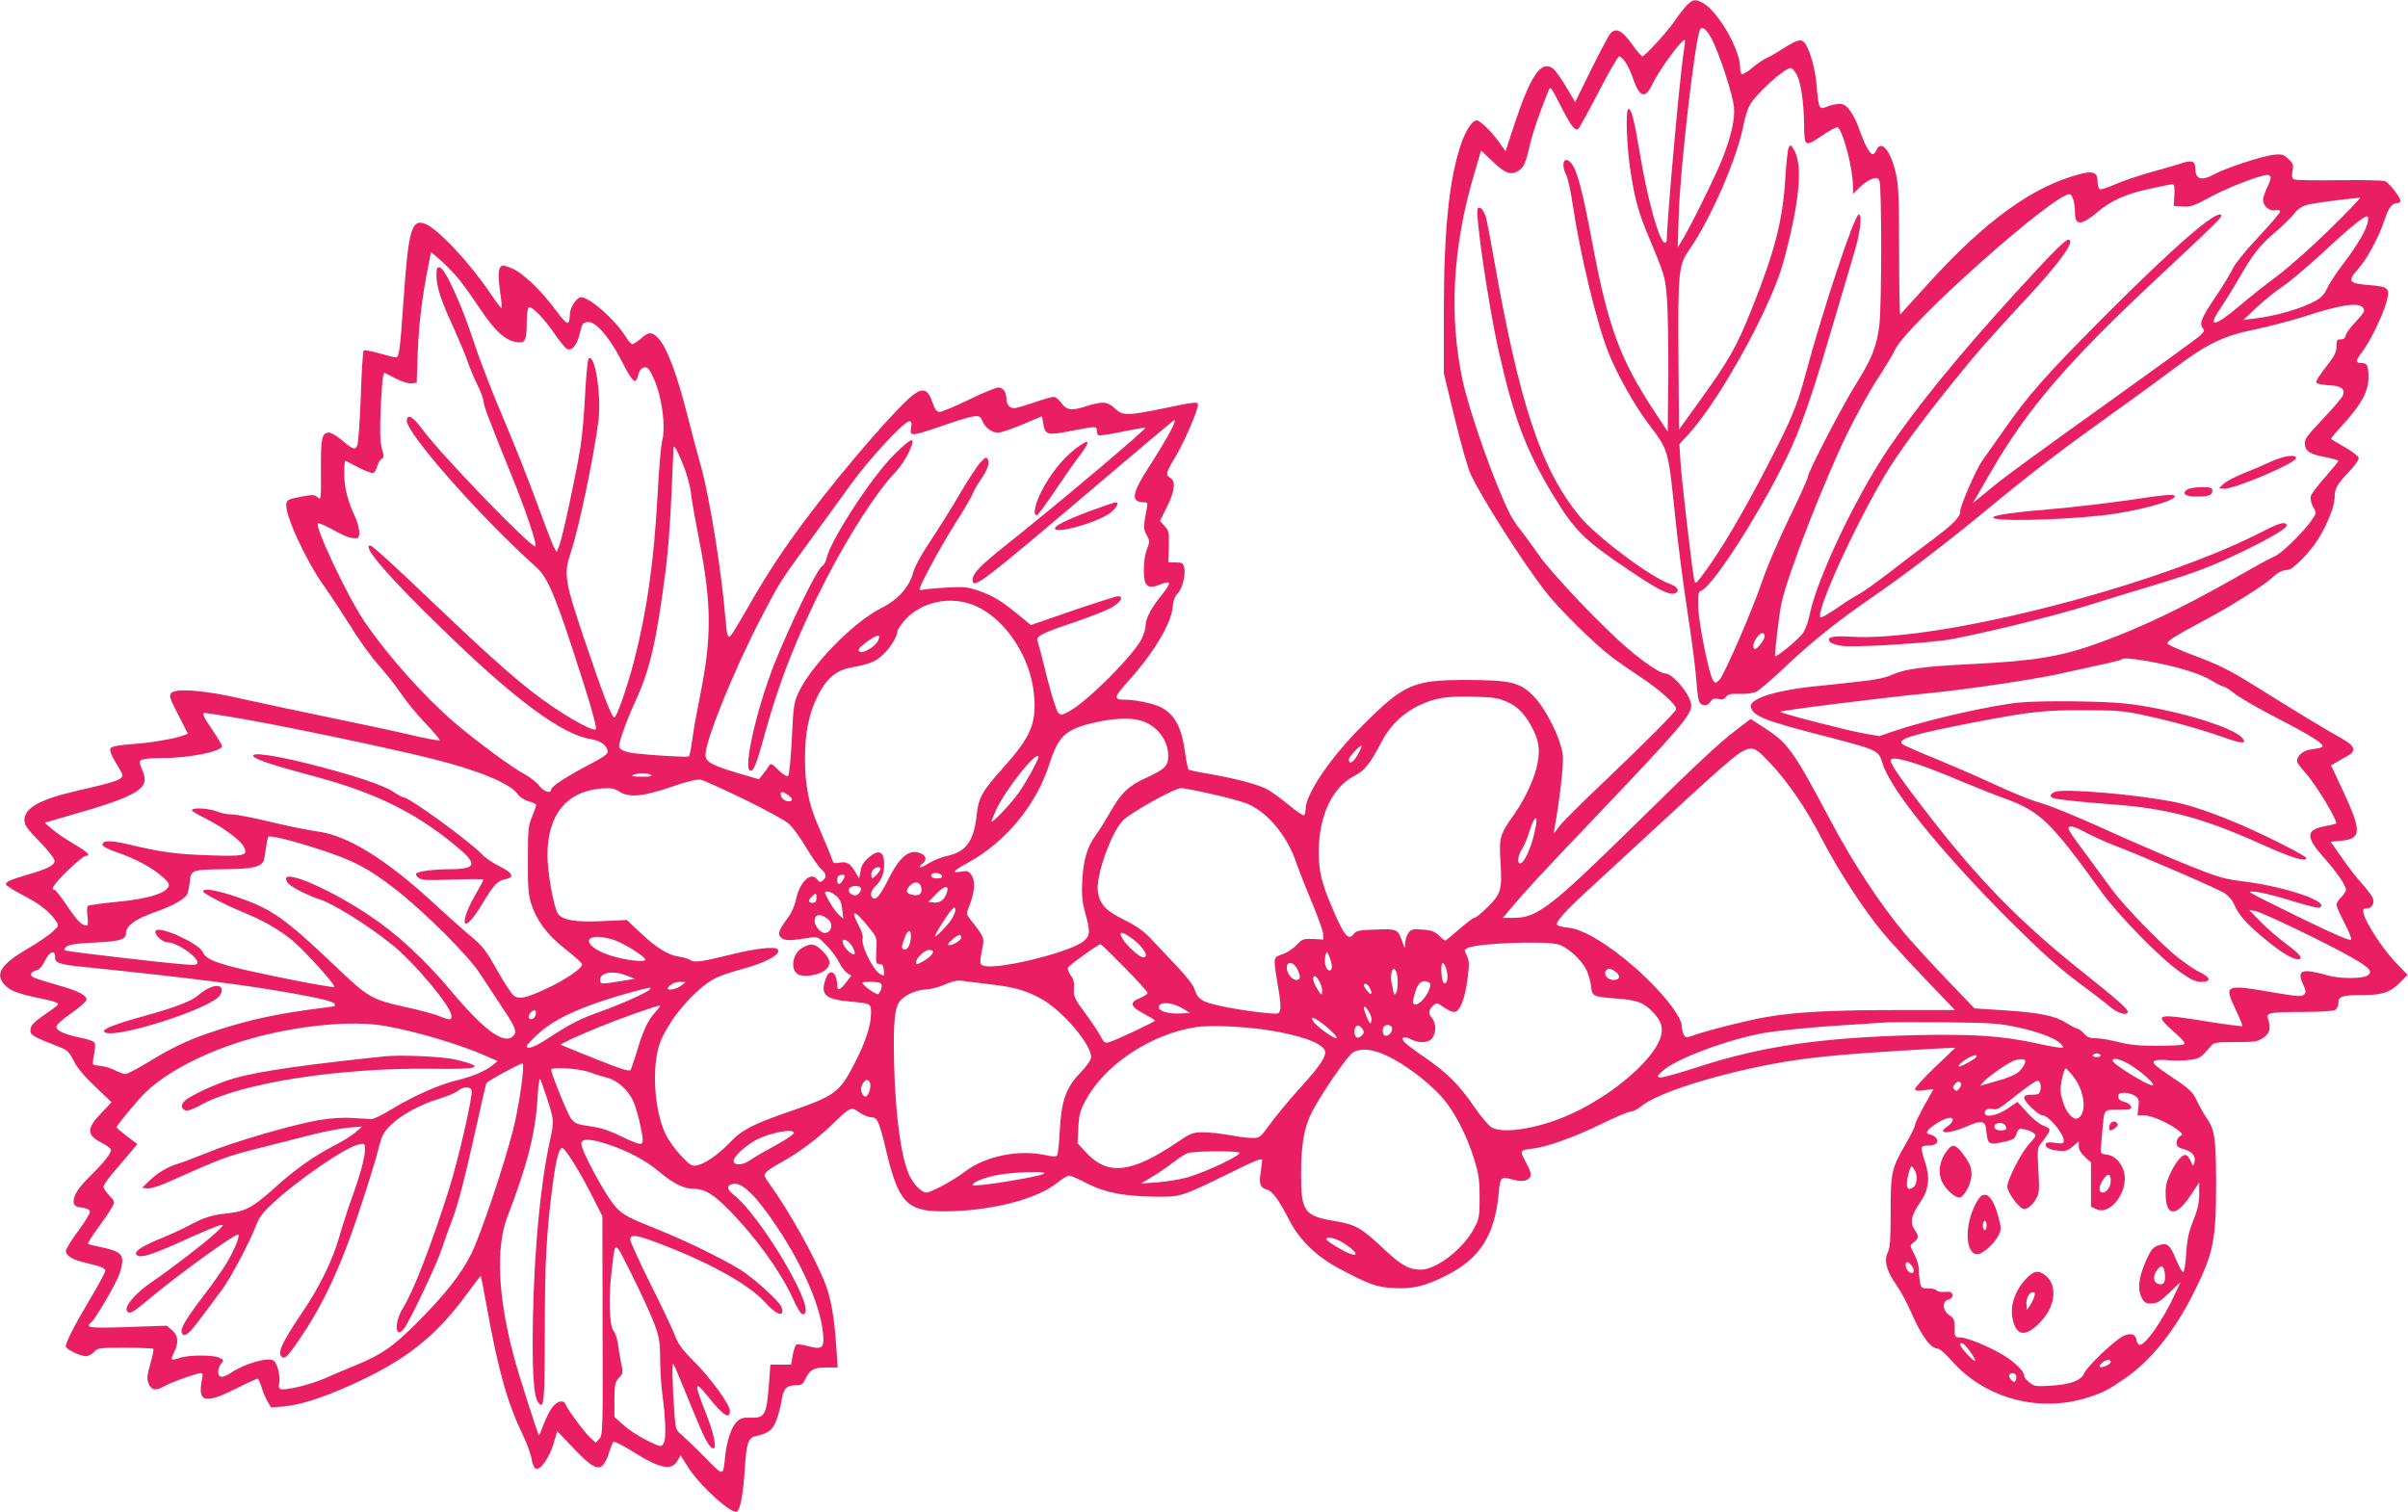 <?xml version="1.0" standalone="no"?>
<!DOCTYPE svg PUBLIC "-//W3C//DTD SVG 20010904//EN"
 "http://www.w3.org/TR/2001/REC-SVG-20010904/DTD/svg10.dtd">
<svg version="1.0" xmlns="http://www.w3.org/2000/svg"
 width="1280pt" height="804pt" viewBox="0 0 1280 804"
 preserveAspectRatio="xMidYMid meet">
<g transform="translate(0,804) scale(0.1,-0.1)"
fill="#e91e63" stroke="none">
<path d="M8963 8008 c-16 -18 -45 -55 -63 -82 -35 -53 -158 -186 -170 -186 -5
0 -29 29 -55 65 -54 76 -87 91 -117 54 -10 -13 -56 -100 -102 -193 l-83 -169
-49 83 c-27 45 -59 90 -72 98 -61 40 -115 -39 -198 -287 l-51 -155 -40 56
c-42 56 -97 108 -114 108 -23 0 -60 -57 -84 -130 -63 -188 -90 -458 -90 -890
l0 -325 58 -240 c32 -132 70 -265 84 -295 54 -119 279 -472 398 -625 71 -91
261 -279 350 -346 33 -25 106 -76 162 -113 94 -62 183 -142 183 -165 0 -14
-151 -165 -394 -397 -110 -104 -213 -207 -229 -229 -29 -40 -30 -40 -24 -10
26 142 48 330 45 381 -5 85 -89 256 -158 325 -72 72 -119 83 -355 84 -283 0
-332 -21 -555 -245 -167 -166 -300 -362 -300 -442 0 -15 -4 -29 -9 -32 -5 -3
-43 23 -86 59 -42 35 -96 73 -120 84 -54 25 -171 55 -300 77 -55 9 -103 19
-107 23 -4 4 -12 42 -18 86 -18 138 -55 206 -129 245 -40 20 -134 40 -190 40
-65 0 -63 10 22 105 134 150 226 306 231 391 2 29 10 52 25 68 27 28 44 97 36
138 -6 25 -11 28 -46 28 l-39 0 3 84 c2 77 0 86 -23 110 l-24 27 37 74 c43 86
48 138 17 155 -26 14 -22 28 29 113 39 64 104 211 116 260 9 35 8 35 -175 -3
-199 -41 -222 -41 -263 -2 -39 38 -66 40 -157 11 -76 -24 -101 -20 -130 21
-12 17 -29 30 -39 30 -10 0 -57 -13 -104 -30 -48 -16 -95 -30 -105 -30 -25 0
-42 19 -42 48 0 36 -18 62 -43 62 -12 0 -83 -29 -157 -65 -74 -36 -144 -65
-155 -65 -15 0 -25 12 -38 50 -24 69 -48 79 -97 45 -77 -53 -371 -392 -565
-650 -134 -178 -215 -302 -320 -485 -42 -74 -83 -141 -90 -149 -17 -17 -21 -2
-30 104 -22 255 -85 641 -130 800 -19 66 -48 176 -65 244 -62 246 -115 387
-165 437 -31 31 -47 30 -88 -6 -19 -16 -40 -30 -46 -30 -6 0 -23 19 -37 43
-55 88 -190 207 -236 207 -22 0 -58 -55 -59 -90 -2 -67 -12 -63 -77 24 -80
108 -177 199 -237 222 -40 15 -48 15 -56 3 -11 -18 -11 -57 1 -143 6 -38 8
-71 6 -73 -2 -3 -28 31 -57 74 -109 162 -278 344 -347 372 -74 31 -91 -28
-117 -406 -19 -270 -23 -303 -41 -303 -8 0 -48 10 -89 22 -41 12 -78 18 -82
14 -4 -4 -11 -113 -15 -241 -5 -129 -13 -246 -18 -260 -11 -30 -22 -27 -89 30
-24 19 -51 35 -61 35 -39 0 -45 -25 -44 -197 1 -159 1 -163 -17 -147 -17 15
-25 15 -91 3 -63 -12 -73 -17 -76 -37 -9 -58 103 -300 200 -437 35 -49 100
-148 144 -218 43 -71 110 -163 148 -205 38 -42 91 -110 119 -151 27 -41 86
-112 130 -158 44 -46 78 -86 74 -89 -3 -3 -74 10 -159 30 -84 20 -283 62 -443
95 -159 33 -362 76 -450 96 -193 45 -352 58 -375 30 -12 -14 -8 -28 38 -116
l51 -100 -24 -9 c-47 -18 -173 -39 -272 -46 -64 -4 -107 -12 -114 -20 -10 -12
2 -40 48 -115 32 -51 24 -55 -227 -113 -201 -47 -280 -91 -280 -156 0 -27 14
-46 80 -114 47 -48 80 -91 80 -103 0 -23 -39 -43 -140 -72 -96 -28 -122 -40
-118 -54 3 -6 43 -32 91 -57 88 -45 142 -88 174 -136 17 -26 16 -27 -18 -58
-19 -18 -78 -58 -131 -89 -147 -86 -178 -138 -119 -197 28 -29 79 -47 197 -70
34 -7 68 -16 75 -21 15 -9 18 -6 -86 -79 -36 -26 -51 -43 -53 -63 -4 -29 10
-37 153 -93 44 -17 53 -26 77 -74 18 -37 56 -82 114 -137 l87 -83 -56 -59
c-78 -81 -77 -116 4 -157 27 -13 49 -30 49 -37 0 -20 -41 -71 -108 -137 -67
-65 -95 -110 -90 -143 2 -17 11 -23 43 -27 26 -3 41 -11 43 -21 2 -9 -27 -56
-63 -104 -36 -48 -65 -96 -65 -106 0 -23 32 -44 88 -58 23 -6 60 -16 82 -21
24 -7 40 -17 40 -25 0 -8 -36 -76 -81 -151 -83 -139 -129 -229 -129 -252 0
-15 75 -51 107 -52 12 0 32 10 43 23 20 21 29 22 165 22 79 0 146 -3 150 -6 3
-4 -4 -40 -16 -80 -17 -59 -19 -80 -10 -102 15 -38 36 -43 80 -19 40 23 176
72 199 72 10 0 11 -10 5 -37 -23 -120 16 -129 189 -42 53 27 102 49 107 49 4
0 14 -20 21 -44 7 -24 21 -59 32 -76 l19 -33 67 6 c85 7 202 44 354 112 289
129 450 255 618 483 41 56 75 100 76 99 1 -1 16 -81 34 -177 59 -328 108 -502
190 -670 21 -45 42 -102 46 -127 4 -26 13 -47 22 -51 25 -9 70 55 94 131 l20
68 92 -96 c119 -125 149 -127 186 -10 7 22 16 44 20 49 5 5 48 -17 97 -47 146
-93 211 -108 242 -56 l19 31 44 -69 c66 -100 229 -246 256 -229 17 10 33 97
41 226 9 139 18 167 59 175 67 15 90 32 110 87 11 29 22 74 26 99 9 65 26 84
73 84 33 0 40 4 54 34 23 49 45 61 112 61 l60 0 -8 113 c-9 146 -28 257 -59
335 -56 142 -194 388 -297 530 -29 41 -30 44 -14 62 9 10 42 31 73 48 85 45
188 121 267 196 108 104 108 104 153 72 21 -14 49 -26 63 -26 33 0 42 -21 79
-175 65 -276 111 -325 302 -325 250 0 501 63 612 155 24 19 50 35 59 35 8 0
51 -18 94 -41 95 -49 199 -69 363 -71 135 -2 139 -1 398 126 134 67 172 81
171 68 0 -9 -4 -39 -8 -67 -10 -58 -2 -80 33 -89 29 -7 66 -58 121 -166 55
-105 144 -191 265 -255 163 -86 197 -98 291 -103 101 -5 164 10 279 68 175 88
255 212 276 431 8 91 12 95 67 80 53 -15 86 -12 100 11 8 13 4 30 -21 77 -35
67 -36 66 39 75 74 9 225 63 364 132 72 35 140 64 152 64 12 0 35 11 52 25 75
64 320 148 606 209 242 52 415 70 965 101 l104 5 -107 -102 c-59 -57 -107
-109 -107 -117 0 -11 11 -12 49 -7 l49 6 -49 -87 c-27 -49 -49 -95 -49 -103 0
-9 -23 -56 -52 -105 -74 -129 -78 -149 -78 -360 0 -143 -3 -188 -15 -213 -22
-43 -7 -99 45 -173 23 -33 58 -97 77 -142 56 -129 106 -197 144 -197 10 0 43
-29 74 -65 176 -200 465 -278 725 -194 81 26 108 40 197 102 137 94 266 255
368 462 102 206 115 271 115 590 -1 224 -8 272 -51 332 -16 24 -38 62 -49 86
-22 51 -41 68 -140 134 -94 63 -108 78 -79 86 12 3 43 3 69 0 27 -3 74 -2 105
2 58 7 62 9 119 76 14 17 31 19 130 19 102 0 116 2 147 23 35 24 42 51 24 103
-9 30 12 34 188 34 83 0 157 5 168 10 12 7 19 21 19 39 0 34 23 41 134 41 99
0 141 14 191 64 l43 43 -67 70 c-66 70 -154 204 -167 256 -5 22 -3 27 14 27
28 0 45 24 36 52 -4 13 -29 47 -56 77 -27 29 -76 92 -109 140 l-60 86 54 5
c110 10 112 49 14 260 l-66 141 29 17 c16 9 43 25 60 34 49 28 38 54 -41 97
-63 34 -239 141 -460 279 -132 82 -180 106 -329 162 -68 26 -126 52 -128 58
-4 14 33 37 212 133 132 71 304 180 342 216 28 28 58 43 84 43 28 0 124 98
168 173 48 80 81 166 82 210 0 50 11 70 77 140 30 31 53 64 51 73 -2 9 -34 34
-73 56 -38 22 -72 42 -74 44 -2 2 16 25 40 51 119 128 158 197 159 275 0 61
-7 78 -34 78 -37 0 -37 10 0 59 42 54 105 183 128 260 23 78 15 87 -86 95
-114 9 -122 20 -64 85 50 56 112 172 141 261 20 63 40 90 67 90 10 0 18 5 18
11 0 20 -60 98 -83 106 -12 4 -120 7 -240 5 -119 -2 -226 0 -237 3 -17 5 -19
12 -14 45 6 34 3 42 -22 65 -26 24 -35 27 -79 22 -61 -7 -253 -70 -314 -103
-67 -37 -101 -28 -101 26 0 41 -16 50 -64 35 -22 -8 -99 -30 -171 -50 -71 -20
-160 -50 -197 -67 -36 -16 -71 -27 -77 -24 -6 4 -11 23 -11 41 0 48 -23 58
-92 40 -250 -65 -497 -242 -801 -575 -83 -91 -153 -168 -156 -172 -3 -4 -6
147 -6 335 0 294 -3 353 -18 419 -28 118 -77 177 -102 121 -5 -13 -14 -23 -20
-23 -15 0 -42 49 -66 117 -29 85 -65 142 -96 149 -16 4 -44 0 -70 -9 -40 -15
-43 -15 -52 1 -4 9 -11 55 -14 102 -6 89 -38 203 -65 233 -19 22 -39 16 -117
-33 -33 -22 -71 -43 -85 -49 -14 -5 -47 -28 -74 -50 -26 -23 -52 -38 -57 -35
-5 3 -9 18 -9 34 0 98 -120 304 -201 346 -40 20 -51 18 -86 -18z m138 -179
c43 -87 110 -293 116 -358 6 -66 -15 -158 -64 -281 -36 -90 -175 -371 -213
-430 l-22 -35 6 180 c7 233 82 892 111 973 10 28 36 9 66 -49z m-151 -65 c-20
-119 -90 -903 -90 -1001 0 -7 -5 -13 -10 -13 -29 0 -93 229 -135 485 -29 174
-45 232 -60 225 -14 -7 -9 -185 10 -315 22 -149 41 -223 87 -335 100 -241 99
-237 109 -358 5 -65 8 -250 7 -412 l-3 -295 -69 105 c-184 278 -248 452 -331
895 -53 282 -82 391 -113 428 -38 43 -57 -4 -26 -64 8 -17 24 -87 34 -157 39
-263 130 -641 191 -789 47 -118 141 -283 212 -377 105 -138 104 -136 137 -448
21 -208 43 -372 85 -653 14 -93 28 -210 32 -260 3 -49 10 -100 14 -112 11 -29
43 -30 62 -3 11 16 21 19 41 14 20 -5 31 -2 40 11 10 14 26 18 74 16 38 -1 73
4 90 13 16 8 86 68 155 134 141 133 275 240 452 362 183 126 400 292 605 461
247 204 391 314 665 511 127 90 282 204 345 251 169 128 260 172 428 206 75
16 187 45 247 64 201 66 300 82 325 52 14 -17 10 -24 -51 -90 -20 -22 -39 -49
-41 -60 -2 -13 -11 -20 -26 -19 -19 0 -22 -5 -22 -36 0 -26 -9 -49 -32 -79
-66 -86 -78 -105 -75 -115 2 -6 31 -12 64 -14 67 -3 89 -18 78 -52 -4 -12 -52
-69 -107 -127 -88 -93 -99 -108 -96 -136 4 -38 29 -53 118 -69 33 -7 60 -15
60 -18 0 -4 -32 -43 -70 -86 -39 -44 -73 -89 -77 -102 -3 -14 2 -37 13 -57 18
-33 18 -34 -9 -72 -44 -63 -158 -174 -194 -190 -19 -7 -114 -59 -211 -115
-280 -159 -502 -265 -717 -343 -205 -75 -342 -98 -675 -115 -263 -13 -362 -26
-430 -56 -39 -18 -91 -29 -190 -39 -74 -8 -180 -20 -235 -25 -205 -22 -339
-67 -328 -109 13 -49 73 -73 402 -157 272 -71 277 -73 297 -140 40 -137 307
-468 678 -840 164 -163 256 -246 356 -321 74 -55 155 -117 178 -137 42 -34 92
-48 92 -25 0 16 -45 56 -258 226 -317 255 -529 471 -787 803 -153 197 -215
285 -215 307 0 31 145 -12 381 -113 70 -29 170 -69 223 -88 191 -69 246 -123
516 -497 90 -125 316 -356 419 -427 58 -41 82 -52 113 -52 53 0 50 23 -8 51
-26 12 -78 48 -118 79 -90 72 -287 275 -349 360 -26 36 -82 112 -124 169 -113
151 -118 160 -99 167 9 3 43 -9 78 -29 35 -19 104 -51 153 -70 158 -60 549
-230 587 -254 22 -13 44 -38 52 -58 24 -56 65 -104 159 -182 87 -73 152 -113
182 -113 32 0 12 27 -63 82 -42 32 -104 85 -137 119 l-60 62 34 -7 c40 -7 382
-172 513 -247 96 -55 112 -74 83 -95 -25 -18 -147 -18 -211 0 -137 39 -166 30
-133 -44 17 -37 18 -46 6 -58 -12 -12 -36 -10 -164 12 -255 44 -262 41 -201
-87 23 -48 39 -89 37 -92 -3 -2 -77 7 -165 21 -299 48 -307 46 -199 -51 56
-50 65 -63 51 -68 -10 -4 -75 -7 -144 -7 -94 0 -146 6 -201 20 -41 11 -94 20
-118 20 -34 0 -48 6 -65 25 -12 14 -27 25 -33 25 -6 0 -33 14 -60 31 -62 39
-139 55 -335 68 l-154 10 -150 156 c-82 86 -180 193 -218 238 -132 157 -279
380 -399 607 -193 364 -223 407 -342 485 l-81 53 -76 -58 c-92 -70 -207 -177
-545 -510 -442 -434 -514 -489 -638 -490 l-59 0 44 52 c69 83 154 175 438 473
457 480 520 553 520 604 0 52 -97 171 -139 171 -25 0 -105 53 -197 131 -134
114 -403 396 -474 498 -36 51 -80 112 -98 134 -19 22 -45 63 -58 89 -77 153
-209 524 -248 700 -75 343 -55 717 61 1106 l36 122 63 -60 c66 -64 99 -74 140
-45 25 17 36 44 59 145 15 63 45 150 97 280 9 23 13 18 63 -81 54 -106 76
-136 94 -125 5 4 54 92 108 196 54 105 103 190 110 190 18 0 52 -53 73 -116
35 -101 65 -112 101 -36 37 78 163 251 175 239 2 -2 -1 -30 -6 -63z m603 -125
c21 -43 36 -154 37 -264 1 -116 4 -118 95 -56 43 29 81 49 85 44 32 -35 80
-225 80 -318 l0 -36 34 34 c19 19 48 39 65 45 27 9 32 8 41 -8 13 -25 13 -660
0 -767 -14 -114 -39 -177 -116 -301 -76 -119 -264 -482 -264 -507 0 -9 -45
-109 -101 -223 -55 -114 -118 -260 -139 -324 -52 -155 -204 -506 -230 -532
-20 -20 -22 -20 -34 -3 -21 28 -77 306 -79 392 -2 62 1 79 13 83 75 25 400
553 511 829 54 135 108 299 191 583 45 151 96 325 114 385 32 106 44 205 25
205 -23 0 -188 -495 -286 -859 -42 -157 -73 -232 -197 -471 -120 -233 -231
-423 -316 -543 -67 -93 -70 -97 -76 -70 -12 56 -67 530 -73 625 l-6 97 50 54
c114 125 292 417 408 670 62 135 85 198 116 325 69 277 80 448 32 521 -14 22
-16 22 -25 7 -5 -9 -13 -83 -18 -164 -13 -220 -55 -386 -178 -694 -83 -206
-118 -269 -287 -503 l-100 -139 -3 384 c-3 450 1 492 56 570 114 161 261 500
291 672 6 31 19 74 30 95 31 61 191 206 221 201 8 -2 23 -19 33 -39z m2517
-544 c0 -9 -9 -33 -20 -55 -11 -22 -20 -50 -20 -63 0 -33 33 -61 65 -55 16 3
25 1 25 -7 0 -7 -52 -68 -116 -136 -68 -72 -124 -142 -135 -166 -10 -23 -52
-92 -93 -153 -74 -108 -88 -144 -65 -167 9 -9 4 -18 -17 -38 -15 -14 -244
-180 -508 -369 -265 -189 -516 -372 -560 -407 -43 -35 -92 -75 -109 -89 l-31
-25 21 35 c11 19 46 80 78 135 192 332 407 582 881 1025 321 300 349 328 341
337 -27 26 -239 -158 -603 -521 -327 -328 -422 -435 -556 -628 -46 -65 -95
-135 -110 -156 -32 -43 -118 -240 -118 -269 0 -33 -35 -68 -158 -160 -64 -48
-168 -127 -231 -176 -63 -48 -133 -98 -155 -109 -22 -11 -75 -45 -117 -75 -43
-29 -80 -50 -83 -45 -22 36 180 480 342 753 66 112 193 285 357 489 132 164
197 238 414 472 160 173 235 278 211 293 -15 9 -79 -55 -289 -285 -292 -320
-523 -603 -673 -825 -176 -261 -382 -697 -419 -885 -7 -36 -23 -79 -36 -97
-22 -31 -141 -129 -147 -122 -5 6 22 230 34 284 34 154 221 635 349 900 49 99
120 228 159 287 39 59 82 131 96 160 65 137 867 849 930 825 14 -6 26 -51 26
-102 0 -66 37 -63 121 9 68 58 150 95 270 121 61 14 118 25 126 25 11 0 13
-13 11 -57 l-3 -58 47 -3 c42 -3 61 4 150 52 97 52 262 115 301 116 9 0 17 -7
17 -15z m315 -273 c-95 -94 -221 -205 -285 -253 -63 -47 -150 -116 -193 -153
-138 -117 -177 -121 -102 -12 25 37 70 110 101 164 73 126 104 165 191 240 40
34 84 78 99 97 17 23 40 39 68 46 31 9 192 30 281 38 6 0 -66 -75 -160 -167z
m201 37 c-8 -43 -54 -121 -133 -225 -36 -48 -74 -106 -84 -129 -12 -27 -31
-48 -58 -63 -74 -42 -215 -83 -331 -96 l-55 -7 70 66 c39 37 100 86 136 110
36 24 133 105 215 181 148 137 218 194 237 194 5 0 7 -13 3 -31z m-10141 -310
c24 -31 70 -96 103 -145 88 -133 148 -184 216 -184 29 0 36 20 36 112 0 38 5
70 11 74 15 9 82 -60 138 -142 25 -37 54 -72 63 -78 27 -16 57 20 71 85 11 48
15 54 40 57 41 5 111 -73 175 -195 68 -132 81 -143 96 -82 6 27 30 44 47 33
16 -10 47 -78 63 -140 23 -89 30 -192 17 -242 -7 -24 -19 -159 -26 -300 -19
-350 -58 -622 -125 -877 -38 -145 -92 -300 -105 -299 -14 1 -61 125 -162 424
-101 301 -107 339 -70 450 43 126 122 503 148 702 17 135 -19 364 -52 331 -5
-5 -14 -93 -19 -194 -5 -101 -16 -227 -25 -279 -25 -153 -96 -482 -112 -520
l-14 -35 -16 29 c-8 16 -49 122 -90 235 -41 113 -121 314 -177 446 -57 132
-129 319 -160 415 -63 192 -150 383 -178 388 -15 3 -18 -4 -18 -40 0 -62 23
-133 90 -278 31 -69 65 -150 75 -180 10 -30 33 -86 51 -123 19 -37 34 -78 34
-90 1 -23 24 -85 142 -377 81 -198 141 -376 135 -394 -9 -24 -495 477 -604
624 -48 65 -75 80 -81 48 -12 -60 388 -514 687 -782 58 -52 95 -135 191 -426
92 -280 135 -428 127 -437 -17 -16 -205 94 -342 202 -107 83 -275 234 -505
454 -227 217 -341 321 -352 321 -47 0 94 -164 386 -447 378 -369 634 -559 785
-582 56 -9 91 -36 91 -70 0 -10 -34 -33 -94 -64 -121 -63 -206 -118 -206 -134
0 -25 -39 -13 -64 20 -14 19 -50 46 -79 62 -64 33 -257 176 -374 276 -161 139
-354 355 -478 538 -89 132 -268 511 -244 519 5 2 42 -14 82 -36 67 -37 93 -46
125 -43 20 2 14 62 -13 119 -38 83 -55 150 -55 224 0 37 2 68 5 68 3 0 34 -16
70 -35 36 -19 72 -32 80 -29 7 3 17 19 20 35 4 16 14 33 22 38 14 8 15 14 3
56 -10 34 -11 87 -7 203 4 87 10 167 13 179 l6 22 59 -30 c35 -18 70 -29 87
-27 l27 3 6 170 c6 152 24 297 60 473 l10 52 55 -47 c30 -27 74 -73 99 -104z
m2775 -743 c14 -38 51 -66 84 -66 17 0 77 20 133 44 l102 43 6 -38 c11 -62 21
-65 148 -40 136 26 137 26 137 2 0 -11 4 -22 9 -25 5 -3 62 5 127 19 65 13
120 23 122 21 7 -7 -472 -411 -743 -626 -132 -105 -175 -149 -175 -182 0 -55
40 -24 695 532 198 168 365 309 372 313 28 18 -24 -81 -129 -244 -92 -143 -99
-188 -29 -189 21 0 23 -3 17 -32 -19 -100 -19 -109 -1 -142 17 -32 17 -36 2
-75 -19 -46 -23 -152 -7 -182 13 -23 35 -24 83 -4 20 8 38 11 41 6 4 -5 -13
-32 -36 -61 -55 -66 -88 -127 -88 -162 0 -16 -9 -48 -20 -72 -42 -87 -290
-336 -387 -388 -39 -21 -44 -21 -58 -7 -9 9 -36 94 -60 190 -24 96 -46 182
-50 191 -10 25 21 41 190 98 83 28 172 63 200 78 51 28 72 62 38 62 -10 0
-118 -34 -240 -76 l-223 -77 -67 55 c-96 78 -139 103 -213 128 -57 19 -79 22
-170 16 -58 -3 -116 -9 -129 -12 -22 -7 -19 3 41 118 36 69 98 175 137 237 40
62 79 129 88 149 8 20 28 55 44 79 39 56 51 91 40 111 -8 14 -13 12 -39 -16
-16 -17 -65 -91 -108 -164 -42 -73 -113 -187 -157 -252 -47 -70 -85 -139 -92
-167 -21 -80 -81 -147 -174 -194 -146 -73 -371 -305 -437 -448 -24 -53 -27
-75 -35 -245 -5 -102 -14 -191 -19 -196 -7 -7 -24 4 -51 29 -38 38 -42 39 -53
21 -6 -10 -20 -30 -32 -44 l-20 -25 -112 33 c-138 41 -172 60 -172 97 0 78
155 459 297 731 99 189 102 194 258 407 72 99 171 236 221 304 93 130 280 331
307 331 12 0 15 -7 10 -35 -8 -47 -1 -46 177 15 168 57 187 59 200 26z m-1581
-256 c15 -41 32 -104 35 -140 4 -36 23 -143 42 -239 67 -339 68 -521 5 -831
-16 -80 -35 -183 -41 -230 -6 -47 -14 -88 -18 -91 -7 -6 -183 4 -288 16 -29 3
-60 12 -70 20 -18 13 -18 16 5 87 13 40 45 120 72 178 74 161 109 315 155 670
20 161 29 288 44 670 1 22 25 -23 59 -110z m1555 -735 c156 -74 284 -271 302
-465 15 -154 -15 -226 -162 -390 -115 -128 -133 -161 -143 -257 -14 -133 -56
-192 -155 -213 -29 -6 -74 -24 -100 -40 -43 -28 -64 -28 -31 0 21 17 19 37 -4
50 -61 32 -115 -8 -176 -129 -45 -90 -67 -117 -85 -106 -17 10 -11 41 11 61
32 29 49 69 49 117 0 73 -29 85 -85 36 -25 -22 -37 -43 -41 -71 l-7 -39 -19
33 c-29 48 -47 59 -85 52 -26 -5 -34 -3 -38 12 -8 25 -36 92 -78 189 -47 106
-68 213 -68 350 0 139 20 238 66 332 46 93 97 138 174 153 102 19 132 31 172
67 40 36 79 99 79 126 0 7 16 32 36 56 91 106 257 138 388 76z m4186 -159 c0
-17 -38 -66 -51 -66 -16 0 -10 37 12 64 20 26 39 27 39 2z m-4714 -25 c-16
-30 -79 -67 -96 -56 -14 9 -4 22 42 56 55 39 74 39 54 0z m6750 -106 c147 -26
275 -64 336 -101 31 -19 61 -34 68 -34 6 0 31 -16 55 -35 24 -20 125 -79 226
-131 186 -96 253 -139 244 -153 -2 -5 -26 -11 -52 -14 -48 -5 -83 -32 -83 -64
0 -7 20 -35 44 -61 54 -58 179 -265 163 -271 -6 -2 -36 -9 -66 -15 -94 -19
-94 -58 0 -163 71 -80 119 -150 119 -173 0 -9 -11 -27 -25 -40 -14 -13 -25
-31 -25 -40 0 -9 18 -51 41 -94 22 -42 39 -83 37 -91 -2 -10 -76 21 -265 113
-144 70 -265 131 -270 136 -17 18 96 -4 221 -44 72 -22 136 -38 143 -36 70 27
-170 111 -401 140 -104 13 -138 23 -285 82 -91 37 -240 101 -331 141 -271 123
-411 181 -485 201 -38 11 -142 54 -230 95 -88 41 -230 102 -315 137 -85 34
-161 68 -169 75 -27 26 56 51 379 114 297 57 372 66 585 65 179 0 213 -3 325
-27 147 -32 289 -71 423 -118 95 -34 122 -34 97 -3 -51 61 -382 158 -625 184
-121 13 -452 16 -560 5 -150 -14 -495 -93 -668 -152 l-77 -27 -88 16 c-91 16
-445 108 -439 114 8 8 554 76 792 99 201 20 535 69 685 101 285 62 332 73 337
78 10 9 44 7 139 -9z m-3408 -215 c61 -26 101 -68 142 -150 34 -67 38 -123 16
-208 -20 -75 -69 -175 -122 -248 -71 -100 -76 -119 -68 -244 9 -151 4 -170
-67 -241 -32 -32 -65 -59 -72 -59 -7 0 -43 -27 -80 -60 -38 -33 -71 -60 -74
-60 -4 0 -20 12 -35 27 -22 21 -40 28 -87 31 -52 4 -60 2 -75 -19 -9 -13 -16
-37 -17 -54 0 -30 -1 -30 -15 9 -24 67 -26 68 -141 64 -86 -2 -104 -6 -116
-22 -28 -39 -51 -13 -111 127 -62 144 -76 203 -76 311 1 191 72 341 191 402
52 26 83 65 144 182 45 87 115 153 201 193 87 40 142 48 284 45 104 -2 134 -7
178 -26z m-6788 -80 c245 -40 825 -161 1082 -225 242 -61 409 -130 449 -186
12 -17 36 -33 60 -39 21 -6 39 -15 39 -20 0 -5 -10 -33 -22 -62 -20 -48 -22
-71 -22 -228 -1 -138 3 -187 16 -230 29 -92 86 -170 181 -244 47 -36 87 -73
91 -81 7 -19 -88 -85 -198 -135 -99 -46 -136 -54 -164 -34 -11 7 -51 68 -89
135 -59 106 -77 129 -143 184 -41 34 -122 107 -180 160 -265 246 -473 375
-635 395 -44 6 -154 28 -245 50 -91 22 -184 40 -206 40 -23 0 -57 6 -75 14
-47 19 -139 25 -139 8 0 -4 30 -23 68 -41 91 -45 189 -116 207 -151 26 -49 8
-54 -188 -47 -172 6 -254 17 -420 57 -97 23 -142 23 -142 0 0 -10 27 -24 76
-41 99 -34 190 -83 242 -130 35 -31 40 -40 31 -56 -21 -35 -113 -62 -267 -77
-81 -8 -152 -18 -158 -21 -7 -5 -8 -25 -4 -56 4 -31 3 -49 -3 -49 -28 0 -48
20 -103 101 -33 49 -64 89 -69 89 -24 0 -4 29 70 102 45 43 87 78 95 78 31 0
12 19 -62 63 -43 25 -96 61 -117 80 l-39 33 131 38 c361 103 428 142 393 230
-24 58 -24 63 1 69 13 4 61 7 108 7 138 0 310 36 310 63 0 7 -23 45 -50 85
-49 71 -58 92 -42 92 4 0 63 -9 132 -20z m4841 -20 c86 -24 148 -102 149 -187
0 -55 -17 -72 -117 -118 -96 -44 -131 -78 -190 -180 -25 -44 -60 -100 -78
-125 -46 -63 -66 -130 -72 -240 -4 -73 -1 -110 12 -160 32 -115 31 -133 -4
-163 -75 -63 -491 -162 -540 -128 -13 8 -13 19 -2 76 15 72 16 69 -62 168 -21
28 -21 28 -3 75 27 70 31 127 11 158 -15 23 -21 26 -57 20 -53 -9 -43 4 40 49
199 110 361 306 430 523 49 152 87 186 246 222 92 21 184 25 237 10z m1155
-185 c-25 -41 -46 -52 -46 -22 0 13 62 79 68 72 2 -2 -8 -25 -22 -50z m2190
-38 c99 -105 192 -240 281 -412 90 -172 221 -373 323 -495 39 -47 141 -158
226 -247 l156 -163 -319 0 c-331 0 -524 -10 -678 -36 -93 -15 -319 -72 -392
-98 -40 -14 -43 -14 -53 4 -5 10 -10 30 -10 43 0 61 -144 231 -305 360 -124
99 -226 156 -293 164 -28 3 -55 9 -62 13 -20 12 33 71 203 226 83 77 246 227
362 334 372 344 416 380 465 380 21 0 43 -17 96 -73z m-3886 28 c0 -15 -68
-138 -105 -190 -41 -58 -145 -167 -145 -152 0 3 11 30 24 59 47 107 226 330
226 283z m-2060 -95 c10 -7 -5 -10 -50 -9 -45 0 -59 3 -45 9 27 12 77 12 95 0z
m493 -128 c111 -54 219 -113 240 -131 20 -18 61 -74 91 -125 30 -50 66 -102
80 -115 30 -28 32 -43 10 -62 -14 -11 -18 -11 -29 5 -34 46 -95 -12 -115 -110
-7 -35 -25 -72 -51 -106 -44 -59 -48 -82 -18 -99 21 -11 52 -9 150 7 34 5 40
2 83 -43 26 -26 56 -67 67 -90 11 -22 30 -48 42 -56 l22 -14 -28 -37 c-32 -41
-47 -46 -47 -13 -1 67 -38 92 -58 40 -35 -90 -10 -115 128 -128 111 -10 110
-9 110 -64 0 -61 -30 -154 -86 -261 -81 -159 -103 -175 -349 -260 -194 -67
-254 -98 -317 -166 -60 -62 -130 -111 -174 -120 -26 -5 -36 1 -85 53 -30 32
-67 83 -81 113 -61 128 -75 360 -30 485 43 117 175 275 282 338 25 15 90 38
144 52 137 36 224 83 199 109 -16 15 -122 3 -249 -29 -156 -39 -196 -44 -216
-28 -7 5 -33 13 -58 17 -61 9 -121 47 -207 128 l-71 67 -130 -6 c-145 -7 -214
5 -237 41 -22 34 -55 218 -55 309 0 215 101 340 287 355 52 4 67 1 98 -18 51
-32 127 -24 280 29 76 26 130 39 148 36 16 -3 119 -49 230 -103z m2481 28 c74
-16 159 -39 189 -50 108 -41 217 -168 266 -312 16 -46 54 -143 85 -216 31 -74
57 -148 59 -165 l2 -32 -55 3 c-51 2 -57 0 -88 -32 -17 -19 -51 -41 -75 -49
-39 -13 -42 -17 -41 -48 0 -19 9 -76 18 -128 10 -51 15 -105 11 -118 -6 -24
-7 -25 -78 -18 -126 12 -284 42 -324 61 -29 15 -41 28 -51 59 -8 26 -42 71
-95 127 -45 47 -107 113 -137 145 -41 44 -78 70 -145 103 -98 49 -128 81 -139
148 -13 81 69 314 133 380 41 42 274 172 309 172 12 0 82 -13 156 -30z m-2246
-6 c27 -18 29 -34 4 -34 -21 0 -42 18 -42 37 0 17 11 16 38 -3z m3977 -161
c-17 -100 -60 -203 -85 -203 -17 0 -11 43 10 75 11 17 29 60 41 98 21 72 44
92 34 30z m-6466 -129 c181 -59 255 -98 396 -206 158 -122 397 -360 459 -458
27 -41 80 -121 117 -178 70 -104 79 -128 57 -150 -48 -48 -153 28 -333 243
-141 167 -282 298 -430 397 -206 138 -445 243 -445 196 0 -8 8 -22 18 -30 23
-21 107 -62 157 -78 75 -23 256 -136 385 -239 122 -97 320 -334 320 -382 0
-24 -7 -24 -68 0 -26 10 -102 31 -167 45 -191 42 -206 51 -382 219 -275 261
-339 306 -535 372 -102 34 -168 44 -168 26 0 -11 112 -69 215 -112 105 -43
185 -89 257 -147 64 -52 234 -240 225 -249 -8 -8 -458 82 -564 113 -94 27
-120 41 -137 75 -23 45 -223 136 -247 112 -16 -16 32 -63 63 -63 48 0 158 -76
158 -108 0 -12 -14 -14 -82 -8 -109 8 -599 66 -617 72 -12 4 -12 7 1 20 12 12
49 18 151 23 140 7 167 16 167 53 0 36 52 73 149 107 98 34 164 71 177 99 4 9
10 39 13 67 7 61 11 62 194 64 143 1 193 14 201 53 3 13 7 43 11 67 3 24 8 47
10 52 7 10 120 -17 274 -67z m2981 -104 c0 -5 -10 -20 -22 -32 -21 -21 -23
-21 -26 -5 -2 10 2 24 8 32 14 17 40 20 40 5z m328 -37 c2 -9 -7 -13 -27 -13
-21 0 -31 5 -31 16 0 19 51 16 58 -3z m-518 1 c0 -13 -21 -44 -30 -44 -11 0
-14 33 -3 43 8 8 33 9 33 1z m408 -67 c4 -31 -14 -43 -53 -33 -29 7 -32 22 -8
48 25 27 57 19 61 -15z m-323 3 c8 -13 -12 -40 -29 -40 -22 0 -39 18 -33 34 7
18 52 22 62 6z m456 -31 c-13 -35 -36 -51 -68 -47 l-28 3 43 44 c46 47 71 47
53 0z m-586 -12 c20 -17 28 -35 32 -72 l6 -50 -25 23 c-14 13 -37 45 -52 73
-26 47 -26 49 -7 49 11 0 32 -10 46 -23z m-105 -12 c0 -18 -5 -25 -20 -25 -24
0 -26 13 -4 34 21 21 24 20 24 -9z m721 -108 c-20 -33 -91 -106 -91 -94 0 11
62 110 84 135 17 20 22 21 24 8 2 -9 -6 -31 -17 -49z m-439 -52 c39 -48 40
-50 36 -120 -3 -64 -1 -70 17 -70 15 0 21 -8 23 -33 3 -31 2 -33 -17 -22 -41
21 -108 160 -95 194 3 8 -6 36 -20 63 -51 95 -24 89 56 -12z m-219 47 c28 -25
16 -72 -20 -72 -21 0 -53 38 -53 64 0 38 34 41 73 8z m438 -74 c5 -52 -17 -98
-40 -84 -10 7 -9 16 11 69 11 28 27 36 29 15z m1176 -27 c61 -44 95 -101 60
-101 -19 0 -89 63 -110 99 -24 41 -5 42 50 2z m-907 4 c0 -16 -60 -48 -70 -38
-6 6 47 53 61 53 5 0 9 -7 9 -15z m-1853 -10 c55 -16 173 -90 173 -107 0 -16
-113 -2 -188 23 -158 52 -143 131 15 84z m1278 -45 c20 -38 4 -46 -29 -13 -32
32 -37 69 -6 53 11 -6 27 -24 35 -40z m3749 19 c46 -13 120 -79 147 -132 11
-21 23 -60 26 -87 7 -59 6 -58 140 -69 107 -8 141 -21 190 -73 42 -44 53 -76
43 -122 -26 -116 -240 -306 -465 -412 -166 -79 -365 -115 -434 -79 -16 8 -57
56 -92 107 -79 117 -149 187 -265 266 -50 34 -99 71 -108 81 -24 26 -4 36 33
16 45 -23 97 -20 115 7 22 31 20 80 -4 108 -20 24 -16 44 14 69 12 10 21 8 49
-13 19 -14 44 -26 56 -26 31 0 57 64 72 177 10 79 9 95 -4 123 -15 30 -15 31
6 41 57 25 408 38 481 18z m-2306 -123 c67 -68 122 -129 122 -135 0 -6 -18
-18 -40 -27 -58 -23 -52 -45 20 -83 33 -18 60 -34 60 -37 0 -6 -206 -103 -242
-114 -24 -7 -29 -5 -47 30 -11 21 -47 75 -80 120 -62 84 -66 91 -62 147 2 21
-5 43 -18 59 -11 14 -17 32 -15 39 6 13 161 125 174 125 4 0 61 -56 128 -124z
m-1018 85 c0 -14 -28 -39 -61 -56 -26 -14 -29 -14 -29 0 0 23 45 65 70 65 11
0 20 -4 20 -9z m-4667 -30 c-4 -29 25 -39 146 -51 581 -60 876 -97 1138 -145
153 -28 203 -42 203 -56 0 -5 -1 -9 -3 -9 -2 0 -66 -9 -143 -19 -183 -26 -309
-54 -463 -103 -156 -49 -242 -89 -380 -173 -59 -36 -115 -65 -124 -65 -10 0
-36 9 -58 21 -22 11 -56 21 -74 22 -19 2 -37 5 -40 8 -3 4 -1 27 5 52 5 25 7
53 4 61 -3 9 -29 19 -62 26 -91 18 -142 39 -142 60 0 12 29 39 80 74 44 31 80
63 80 71 0 23 -39 44 -130 71 -158 46 -165 49 -165 64 0 8 11 17 25 20 15 3
32 19 41 38 22 44 40 63 53 59 6 -2 10 -14 9 -26z m6787 -48 c0 -34 -27 -28
-35 7 -4 16 -3 40 1 52 7 22 8 22 20 -7 7 -16 13 -40 14 -52z m-185 -13 c20
-39 19 -60 -4 -60 -24 0 -51 36 -51 67 0 34 36 30 55 -7z m794 -5 c11 -39 4
-78 -13 -72 -14 5 -21 107 -7 107 6 0 14 -16 20 -35z m-265 -17 c9 -34 7 -91
-3 -107 -8 -12 -11 -10 -15 10 -2 13 -7 35 -10 49 -6 29 2 70 14 70 4 0 10
-10 14 -22z m1166 4 c27 -22 20 -42 -14 -42 -28 0 -50 24 -42 45 7 20 29 19
56 -3z m-5258 -19 l43 -17 -75 -12 c-105 -17 -110 -17 -110 6 0 41 69 52 142
23z m3683 -34 c9 -17 15 -40 13 -52 -3 -20 -5 -18 -25 14 -24 38 -30 69 -13
69 5 0 17 -14 25 -31z m-1750 -12 c133 -16 193 -34 275 -80 108 -61 260 -239
260 -306 0 -16 -20 -45 -59 -86 -76 -79 -100 -150 -108 -312 -3 -61 -9 -117
-13 -124 -7 -10 -21 -9 -69 1 -136 29 -313 -7 -416 -85 -71 -53 -185 -115
-212 -115 -23 0 -64 41 -87 87 -44 87 -76 314 -83 588 -6 243 2 318 40 353 31
29 89 52 134 52 21 1 63 12 93 25 37 17 67 24 90 21 19 -3 89 -11 155 -19z
m2332 -28 c-15 -39 -51 -79 -72 -79 -18 0 -19 12 -1 69 13 47 38 65 68 50 14
-8 15 -13 5 -40z m-3976 21 c-20 -17 -71 -28 -71 -16 0 16 36 36 63 36 l32 -1
-24 -19z m1065 6 c3 -8 0 -24 -6 -35 -11 -21 -12 -21 -41 -4 -17 10 -37 26
-46 36 -15 16 -13 17 36 17 35 0 53 -4 57 -14z m2594 -15 c17 -33 11 -48 -10
-22 -11 13 -20 27 -20 32 0 16 19 9 30 -10z m-3825 -10 c-9 -15 -142 -75 -255
-116 -114 -40 -165 -66 -285 -144 -72 -48 -115 -63 -115 -42 0 5 27 34 61 65
90 84 256 157 513 226 84 22 89 23 81 11z m2833 -103 l37 -23 -54 -3 c-58 -3
-111 12 -111 33 0 32 71 28 128 -7z m-2810 -25 c-36 -41 -64 -102 -97 -218
-12 -38 -25 -76 -29 -83 -7 -10 -51 4 -188 59 -98 39 -181 73 -183 75 -4 4 98
51 209 96 111 45 314 117 319 112 2 -2 -12 -21 -31 -41z m3812 -29 c0 -13 -2
-24 -6 -24 -7 0 -34 66 -34 82 1 24 40 -34 40 -58z m-4442 24 c-2 -13 -11 -24
-20 -26 -21 -4 -24 18 -6 36 19 19 30 14 26 -10z m4178 -47 c48 -35 91 -81 77
-81 -17 0 -105 64 -121 88 -20 30 -3 28 44 -7z m3705 -24 c115 -25 203 -60
228 -91 12 -14 10 -16 -7 -16 -11 0 -72 11 -135 25 -178 38 -329 48 -622 42
-506 -12 -825 -58 -1164 -168 -101 -33 -193 -59 -205 -57 -20 3 -19 5 9 32 67
65 355 173 551 206 61 10 216 26 345 35 129 8 259 17 289 19 30 2 177 2 325 1
246 -3 280 -5 386 -28z m-8686 9 c170 -30 402 -99 543 -162 l57 -25 -29 -24
c-38 -30 -106 -59 -186 -78 -90 -21 -231 -83 -343 -151 -52 -32 -103 -57 -113
-56 -10 1 -54 4 -97 6 -48 4 -116 0 -175 -10 -129 -20 -460 -116 -597 -173
-60 -24 -132 -52 -160 -60 -59 -19 -107 -48 -155 -94 l-35 -34 28 -3 c15 -2
60 11 105 31 291 130 320 141 485 182 95 24 225 57 291 74 65 16 150 33 190
36 l71 6 -35 -31 c-19 -17 -73 -50 -120 -74 -107 -56 -201 -123 -310 -221
-118 -105 -152 -124 -246 -135 -91 -10 -126 -21 -209 -65 -33 -18 -100 -49
-150 -69 -100 -41 -141 -68 -131 -85 16 -25 83 -4 294 93 67 30 135 58 150 62
25 5 23 2 -20 -39 -50 -48 -251 -202 -333 -257 -91 -60 -156 -135 -140 -160
12 -19 31 -9 115 62 164 137 466 355 477 344 9 -8 -22 -84 -63 -152 -20 -33
-73 -110 -120 -170 -96 -126 -126 -176 -118 -199 12 -30 37 -10 108 86 39 53
88 118 108 145 43 57 147 254 178 336 16 44 36 71 88 119 132 124 391 302 460
315 31 6 32 5 32 -26 0 -44 -25 -135 -70 -260 -21 -58 -50 -148 -65 -200 -35
-126 -105 -270 -198 -407 -110 -162 -136 -220 -107 -238 17 -11 37 12 112 125
115 174 206 373 297 650 45 135 91 283 102 330 19 75 27 90 68 130 55 54 159
110 257 139 39 12 83 30 97 41 30 24 65 26 74 4 9 -23 -71 -372 -122 -532 -95
-298 -187 -537 -245 -630 -47 -77 -38 -169 10 -102 35 50 177 350 200 425 13
39 35 102 50 140 33 83 72 235 135 519 25 115 48 213 50 217 8 13 187 110 193
105 12 -13 -19 -231 -52 -358 -51 -197 -169 -547 -220 -652 -53 -108 -139
-217 -285 -364 -131 -131 -187 -170 -322 -227 -57 -23 -136 -57 -175 -74 -77
-33 -209 -65 -232 -56 -9 3 -12 13 -8 30 8 33 -9 107 -29 121 -28 21 -151 -14
-225 -63 -47 -31 -70 -30 -70 4 0 14 7 34 16 44 14 16 14 18 -8 30 -30 16
-163 17 -211 0 -21 -7 -41 -11 -43 -8 -3 3 2 19 11 37 26 50 23 89 -10 118
l-29 24 -208 -7 c-207 -7 -228 -4 -192 26 20 16 117 181 144 243 11 26 20 63
20 82 0 40 -23 55 -115 74 -33 7 -63 14 -67 16 -4 3 20 41 53 86 33 45 67 95
75 111 15 28 15 30 -15 61 -17 18 -31 39 -31 47 0 9 30 51 68 94 37 43 77 90
89 105 l23 28 -55 41 c-30 23 -55 44 -55 48 0 10 113 147 155 187 126 120 356
233 602 296 246 63 506 84 668 56z m4685 -21 c171 -26 289 -66 311 -107 15
-27 -20 -81 -131 -203 -50 -55 -119 -137 -152 -182 -59 -81 -61 -83 -102 -83
-22 0 -76 7 -119 15 -43 8 -106 15 -140 15 -57 0 -66 -3 -141 -54 -242 -163
-367 -177 -481 -55 l-47 51 4 81 c3 69 9 92 39 147 100 189 346 352 584 389
72 12 245 5 375 -14z m514 2 c8 -12 7 -21 -6 -33 -20 -20 -38 -11 -38 20 0 39
23 46 44 13z m156 4 c0 -22 -25 -45 -40 -36 -11 7 -14 38 -3 48 14 15 43 7 43
-12z m-25 -145 c93 -44 216 -137 287 -216 66 -73 133 -200 175 -335 23 -76 28
-108 28 -200 0 -102 -2 -114 -29 -165 -57 -109 -200 -220 -284 -220 -63 0
-105 24 -197 111 -117 110 -148 128 -252 146 -173 29 -187 49 -187 258 1 154
16 241 59 325 45 89 187 296 214 313 43 27 108 21 186 -17z m3790 4 c4 -6 -5
-10 -20 -10 -15 0 -24 4 -20 10 3 6 12 10 20 10 8 0 17 -4 20 -10z m-660 -10
c-6 -10 -78 -50 -90 -50 -13 0 9 22 39 41 33 20 61 25 51 9z m258 -16 c11 -11
-17 -55 -47 -73 -17 -10 -58 -26 -91 -35 -33 -10 -69 -20 -80 -23 l-20 -6 20
23 c23 26 124 96 157 110 27 10 52 12 61 4z m573 -33 c65 -43 125 -101 105
-101 -28 0 -211 113 -211 131 0 21 52 6 106 -30z m-8204 -31 c29 -10 72 -24
96 -30 56 -14 114 -68 140 -128 11 -26 28 -85 37 -131 14 -67 15 -85 4 -91 -8
-5 -47 9 -101 36 -67 33 -109 47 -169 56 -72 10 -83 15 -104 42 -19 26 -105
237 -105 259 0 16 149 7 202 -13z m7891 -26 c58 -75 71 -188 25 -218 -26 -16
-66 28 -84 92 -14 46 -14 63 -4 113 7 33 16 59 20 59 4 0 23 -20 43 -46z
m-8114 -117 c37 -115 37 -117 12 -232 -48 -221 -81 -569 -88 -930 -5 -289 3
-421 29 -452 30 -37 33 -5 34 373 0 370 8 519 40 772 17 135 34 204 51 209 14
5 94 -123 164 -262 l51 -101 1 -581 c2 -560 1 -582 -17 -602 l-19 -21 -30 27
c-34 33 -121 150 -130 176 -10 26 -42 21 -69 -12 -13 -15 -34 -56 -47 -90 -12
-33 -24 -61 -26 -61 -5 0 -108 321 -134 420 -84 313 -96 577 -35 738 107 278
150 448 161 630 3 62 9 109 14 105 4 -4 21 -52 38 -106z m1716 84 c7 -22 -10
-71 -24 -71 -14 0 -29 32 -23 50 13 40 37 51 47 21z m6221 -37 c-5 -20 -12
-24 -46 -24 -31 0 -40 -4 -40 -17 0 -21 76 -93 98 -93 31 0 112 -97 112 -133
0 -17 -5 -18 -44 -13 -24 4 -47 3 -49 -1 -12 -19 13 -36 60 -40 42 -5 53 -2
81 22 l32 27 0 -27 c0 -17 12 -37 33 -56 l32 -29 0 -118 0 -117 27 -13 c77
-37 175 96 148 199 -14 50 -51 87 -93 91 -27 3 -32 7 -30 28 1 14 5 57 8 95
11 122 5 115 86 115 61 0 70 2 67 17 -2 9 -18 21 -36 25 -22 6 -32 14 -32 28
0 16 7 20 33 20 18 0 43 -7 56 -16 20 -14 23 -23 18 -60 l-5 -44 38 0 c38 0
133 -43 180 -80 23 -19 24 -21 8 -31 -10 -5 -18 -21 -18 -34 0 -20 7 -26 40
-35 44 -12 65 -39 54 -72 -6 -20 -7 -19 -20 10 -7 18 -19 32 -27 32 -21 0 -54
-40 -82 -102 -21 -46 -25 -69 -23 -119 5 -110 59 -106 136 11 l42 64 0 -63 c0
-47 -8 -82 -31 -139 -24 -60 -33 -99 -38 -175 -3 -53 -10 -98 -16 -100 -5 -1
-21 26 -35 60 -35 86 -48 98 -94 83 -28 -9 -40 -21 -60 -63 -47 -102 -57 -167
-31 -217 13 -25 22 -30 51 -30 29 0 46 10 95 57 l60 57 -28 -60 c-62 -137
-157 -274 -189 -274 -7 0 -14 10 -16 21 -5 38 -33 46 -75 24 -51 -28 -188
-159 -203 -194 -16 -40 -74 -62 -180 -68 -77 -5 -88 -3 -112 17 -16 12 -28 28
-28 35 0 24 -49 73 -110 110 -76 46 -195 95 -231 95 -28 0 -29 2 -29 50 0 41
-4 52 -24 65 -43 28 -45 78 -5 88 13 4 19 12 17 24 -3 14 -11 17 -40 15 -20
-2 -39 1 -43 7 -3 6 -23 11 -44 11 -35 0 -39 3 -45 31 -3 17 -6 48 -6 69 0 20
-11 58 -25 83 -23 44 -23 47 -6 59 30 22 33 37 10 67 -28 39 -21 78 28 149 47
69 54 130 24 220 -12 35 -19 67 -16 73 4 5 18 9 33 9 41 0 59 15 46 37 -6 10
-21 19 -33 21 -30 5 -22 22 25 54 51 35 94 46 94 24 0 -8 -11 -23 -25 -32 -66
-43 1 -45 98 -3 79 35 100 32 105 -17 7 -81 11 -83 101 -63 42 9 51 15 60 41
10 28 14 30 42 24 32 -6 59 -22 59 -35 0 -3 -16 -24 -36 -46 -42 -46 -114
-188 -114 -223 0 -29 57 -109 83 -118 22 -7 52 18 74 60 13 24 14 51 8 146 -6
114 -6 117 18 146 13 16 29 39 36 51 10 21 8 24 -26 38 -21 8 -61 40 -88 71
l-51 56 -53 -36 c-56 -38 -121 -50 -121 -22 0 18 22 26 49 19 15 -4 39 10 88
50 38 30 86 67 107 81 35 24 41 25 49 11 5 -9 6 -27 3 -41z m-422 37 c3 -4 -1
-17 -9 -27 -11 -15 -16 -16 -26 -7 -10 10 -9 15 1 28 14 17 26 19 34 6z m235
-224 c6 -8 8 -17 4 -20 -10 -11 -51 -8 -58 3 -17 27 33 42 54 17z m-6439 -40
c0 -8 -44 -37 -97 -66 -54 -29 -113 -63 -132 -77 -42 -30 -91 -33 -91 -5 0 23
64 82 122 112 73 38 198 61 198 36z m-982 -63 c104 -35 197 -85 268 -145 73
-61 128 -88 177 -89 63 0 107 -26 197 -118 137 -139 271 -325 335 -466 35 -77
52 -97 65 -76 36 59 -246 525 -382 630 -35 27 -36 48 -3 56 48 12 123 -61 236
-230 136 -204 228 -416 243 -557 9 -86 0 -96 -77 -76 -30 8 -59 12 -64 8 -6
-3 -14 -28 -19 -56 l-9 -50 -55 0 -55 0 -7 -95 c-13 -174 -21 -190 -100 -187
-36 2 -52 -3 -71 -21 -28 -26 -54 -101 -62 -182 -12 -112 -5 -112 -113 -3 -53
54 -109 107 -123 119 -24 18 -28 30 -33 95 -13 173 -15 294 -6 277 6 -9 46
-106 90 -214 76 -187 100 -234 123 -234 18 0 0 84 -38 180 -66 166 -65 186 2
103 87 -109 123 -133 123 -83 0 32 -101 172 -188 259 -67 67 -88 96 -106 145
-13 33 -71 157 -130 273 -58 117 -106 222 -106 233 0 32 39 25 194 -36 249
-98 444 -209 523 -298 60 -67 106 -82 88 -27 -10 32 -156 164 -230 207 -108
64 -277 146 -420 204 -167 67 -193 81 -231 122 -50 52 -184 299 -184 338 0 29
52 27 148 -6z m3350 -42 c17 -11 -179 -104 -278 -132 -41 -11 -113 -23 -160
-26 l-85 -6 55 33 c30 17 81 52 112 76 31 24 67 47 80 52 29 12 258 14 276 3z
m3591 -95 c16 -31 11 -77 -11 -91 -30 -19 -39 4 -26 62 7 29 15 52 19 52 3 0
11 -11 18 -23z m-4630 -17 c-31 -18 -379 -74 -379 -60 0 15 65 41 136 54 91
16 268 21 243 6z m5671 -38 c-1 -33 -21 -62 -44 -62 -23 0 -20 36 5 71 24 34
39 30 39 -9z m-4079 -330 c102 -66 77 -88 -29 -25 -34 20 -62 40 -62 45 0 17
48 7 91 -20z m-3666 -422 c29 -76 33 -97 34 -193 1 -59 5 -138 10 -175 20
-147 23 -256 8 -277 -14 -19 -16 -18 -90 18 -42 21 -97 57 -123 81 l-48 43 0
92 c1 81 3 94 24 116 22 23 23 28 12 77 -6 29 -14 76 -17 103 -4 28 -14 58
-23 68 -22 25 -28 174 -12 309 21 182 12 183 108 -8 47 -93 99 -207 117 -254z
m6689 298 c19 -27 5 -48 -19 -28 -16 14 -21 50 -6 50 6 0 17 -10 25 -22z
m1344 -43 c4 -44 -8 -60 -37 -50 -25 8 -28 41 -5 73 22 32 38 23 42 -23z
m-1038 -407 c16 -22 30 -46 30 -52 -1 -14 -80 69 -80 84 0 21 21 8 50 -32z
m750 -58 c0 -14 -48 -35 -58 -26 -8 9 26 36 45 36 7 0 13 -5 13 -10z m-505
-70 c4 -6 4 -18 1 -27 -5 -12 -9 -13 -21 -3 -8 7 -15 19 -15 26 0 16 26 19 35
4z"/>
<path d="M7855 6930 c-15 -24 57 -511 110 -750 80 -357 146 -534 290 -771 116
-191 166 -241 405 -401 151 -102 211 -132 241 -123 30 10 19 35 -23 50 -103
35 -391 251 -481 360 -204 247 -320 595 -457 1375 -17 96 -35 191 -40 211 -12
42 -34 67 -45 49z"/>
<path d="M12074 5587 c-38 -18 -106 -47 -150 -64 -44 -18 -91 -43 -104 -55
l-25 -23 24 -3 c49 -7 386 136 386 163 0 21 -63 12 -131 -18z"/>
<path d="M11625 5437 c-29 -22 -8 -37 50 -37 66 0 85 7 85 31 0 16 -8 19 -58
19 -33 0 -66 -6 -77 -13z"/>
<path d="M11301 5379 c-106 -15 -277 -35 -380 -44 -203 -17 -318 -32 -326 -45
-14 -23 334 -17 581 10 170 19 384 75 384 101 0 14 -45 10 -259 -22z"/>
<path d="M12015 5208 c-570 -290 -1721 -582 -2175 -553 -101 6 -134 -2 -112
-28 7 -8 36 -18 65 -21 63 -8 364 9 535 29 126 16 582 126 782 190 58 19 197
61 310 95 251 76 326 104 505 190 160 78 239 126 230 140 -11 18 -39 10 -140
-42z"/>
<path d="M4751 5621 c-116 -114 -339 -457 -357 -549 -4 -18 -15 -37 -25 -43
-25 -13 -171 -313 -253 -519 -93 -235 -166 -554 -129 -567 18 -7 33 29 79 197
76 278 177 534 328 826 123 237 268 462 365 563 24 25 54 69 67 96 48 100 29
99 -75 -4z"/>
<path d="M5711 5650 c-66 -52 -132 -137 -176 -224 -35 -69 -46 -131 -22 -124
6 3 53 65 102 139 50 74 107 156 128 182 60 79 47 89 -32 27z"/>
<path d="M5810 5329 c-146 -54 -214 -89 -201 -102 24 -24 250 45 301 93 31 29
39 51 18 49 -7 -1 -60 -19 -118 -40z"/>
<path d="M10923 3830 c-26 -11 -30 -25 -9 -33 17 -7 170 -23 296 -32 310 -22
495 -71 817 -216 150 -68 233 -93 233 -71 0 11 -219 122 -360 182 -128 55
-254 98 -331 114 -204 42 -600 76 -646 56z"/>
<path d="M1348 4018 c14 -17 107 -48 332 -108 315 -85 523 -187 737 -362 124
-101 119 -128 -21 -129 -87 0 -172 -11 -184 -23 -4 -4 2 -14 13 -23 17 -13 46
-14 183 -9 89 3 162 3 162 -1 0 -3 -21 -42 -46 -85 -44 -77 -67 -148 -47 -148
15 0 48 40 93 115 55 92 76 113 117 121 50 9 39 34 -33 69 -34 17 -77 46 -95
66 -66 68 -382 299 -412 299 -6 0 -32 14 -56 30 -53 36 -204 86 -441 147 -195
49 -324 67 -302 41z"/>
<path d="M4263 3000 c-53 -32 -64 -121 -17 -142 31 -14 107 -2 138 23 36 28
33 59 -11 102 -41 42 -64 45 -110 17z"/>
<path d="M1105 2784 c-16 -8 -39 -24 -50 -34 -32 -30 -121 -65 -266 -105 -170
-47 -241 -74 -236 -88 19 -55 578 121 618 194 24 45 -10 62 -66 33z"/>
<path d="M2045 2424 c-413 -43 -662 -78 -795 -115 -88 -24 -235 -91 -267 -121
-23 -21 -21 -43 4 -52 9 -4 43 9 78 28 209 118 741 201 1234 194 253 -4 287 9
126 48 -68 17 -290 27 -380 18z"/>
<path d="M11215 2060 c-4 -12 -5 -24 -2 -27 9 -9 48 18 44 30 -7 21 -35 19
-42 -3z"/>
<path d="M10358 1933 c-52 -59 -62 -139 -25 -193 29 -43 69 -72 88 -65 25 9
59 79 59 120 0 41 -10 64 -52 118 -33 41 -48 45 -70 20z"/>
<path d="M10512 1658 c-68 -111 -71 -277 -5 -286 27 -4 95 55 117 102 14 30
14 39 0 92 -31 119 -74 154 -112 92z m48 -133 c0 -14 -4 -25 -10 -25 -5 0 -10
11 -10 25 0 14 5 25 10 25 6 0 10 -11 10 -25z"/>
<path d="M10770 1242 c-70 -75 -94 -171 -61 -249 25 -61 77 -50 149 32 69 79
77 186 15 234 -37 30 -61 26 -103 -17z m44 -94 c-4 -13 -14 -34 -23 -48 l-16
-24 -3 26 c-4 33 14 68 34 68 11 0 13 -6 8 -22z"/>
</g>
</svg>
